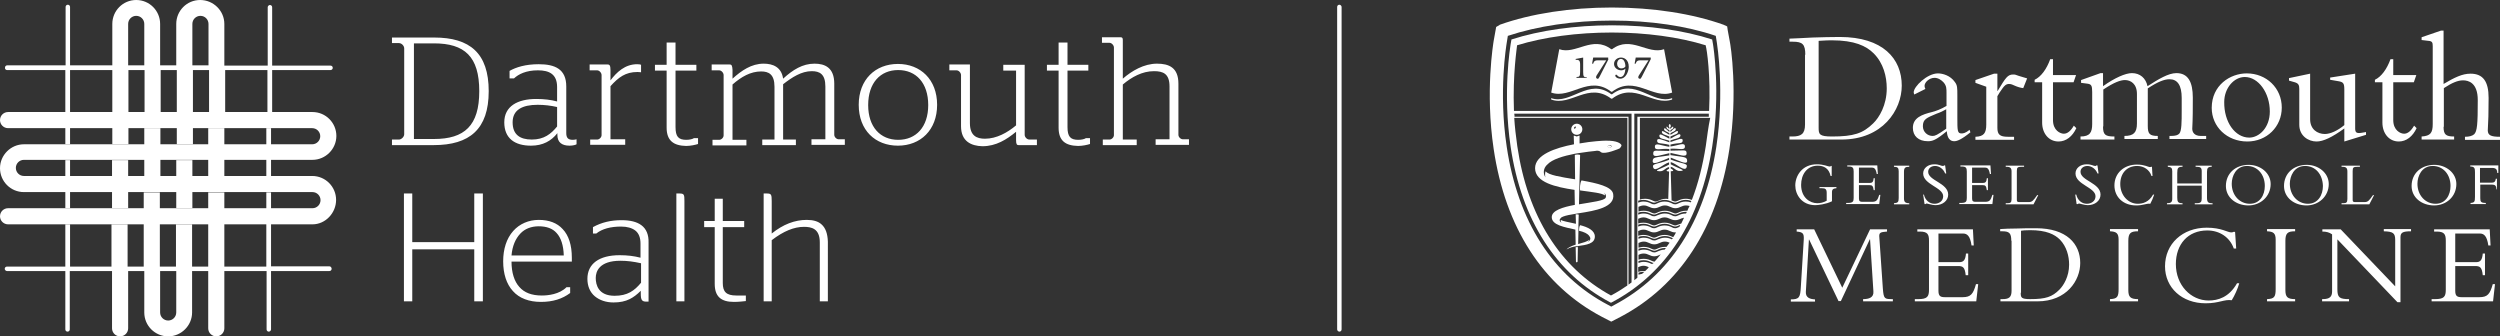 <svg xmlns="http://www.w3.org/2000/svg" xml:space="preserve" id="Layer_1" x="0" y="0" style="enable-background:new 0 0 899.3 121" version="1.1" viewBox="0 0 899.3 121"><rect x="0" y="0" width="899.3" height="121" fill="#333333" stroke="none"/><style>.st0{fill:#fff}</style><path d="M141 50.2h2.5c.9 0 1.9-1 1.9-1.9V17.4c0-.9-.9-1.9-1.9-1.9H141v-2h15.2c12.8 0 19.6 5.6 19.6 19.3 0 13.7-6.9 19.4-19.8 19.4h-15v-2zm15.1-.2c11 0 16.3-4.8 16.3-17.2 0-12.5-5.3-17.2-16.3-17.2h-7.2V50h7.2zM181.4 44c0-5.8 4.8-8.4 11.5-8.4 2.8 0 5.3.3 7.5.9v-5.2c0-4.6-2.8-6-6.9-6-4.3 0-7 1.4-8.6 2.9h-1.6v-2.7c2.3-1.3 5.7-2.4 10.5-2.4 5.9 0 9.9 1.8 9.9 8v16.8c0 1.7.7 2.4 2.3 2.4.7 0 1.4-.2 1.4-.2v1.8c-.3.2-1.3.5-2.5.5-2.8 0-4.4-1.2-4.4-3.9v-.6c-2.2 2.8-5.2 4.5-9.5 4.5-5.8 0-9.6-2.6-9.6-8.4zm19 1.5v-7c-2.2-.5-4.5-.8-7-.8-5.5 0-9 1.8-9 6.3 0 4.4 2.6 6.2 6.9 6.2 4.4 0 6.9-2 9.1-4.7zM212.4 50.2h2.4c.8 0 1.6-.8 1.6-1.6V27c0-.8-.8-1.7-1.6-1.7h-2.7v-2.1h6.5c.7 0 1 .4 1 2v3.7c2.2-2.9 5.2-5.8 9.6-5.8.7 0 1.2.1 1.4.2V26s-.8-.1-1.3-.1c-4.3 0-6.8 1.9-9.7 5.1v19.1h5.3v2h-12.6v-1.9zM239.8 45.9V25.4h-4.2v-2.1h4.2v-8h3.2v8h7.5v2.1H243v20.3c0 3.4 1 4.6 3.9 4.6 1.2 0 2.3-.3 2.7-.6h1.5v2.1c-.9.3-2.7.7-4.3.7-4.5-.1-7-1.9-7-6.6zM281.9 50.2h4.4v2h-12.1v-2h4.4v-19c0-4.5-2.1-5.5-4.8-5.5-3.8 0-7.1 1.9-10.3 4.7v19.9h5v2h-12.2v-2h2.4c.8 0 1.6-.8 1.6-1.6V27c0-.8-.8-1.7-1.6-1.7H256v-2.1h6.5c.7 0 .9.4 1 1.9v3.2c3.2-2.9 6.8-5.4 11.2-5.4 3.3 0 6.4 1.2 7 5.4 3.5-3.2 7-5.4 11.3-5.4 3.7 0 7.1 1.4 7.1 7.2v18.4c0 .8.8 1.6 1.6 1.6h2.2v2h-12v-2h5v-19c0-4.5-2.1-5.5-4.9-5.5-3.7 0-7.1 2.2-10.3 4.7v19.9zM308.9 37.7c0-9.1 6-14.7 14.1-14.7s14.1 5.6 14.1 14.7-6 14.7-14.1 14.7-14.1-5.5-14.1-14.7zm25 .1c0-8-4.4-12.6-10.8-12.6s-10.8 4.6-10.8 12.6c0 7.9 4.4 12.5 10.8 12.5s10.8-4.6 10.8-12.5zM345.7 45.4V27c0-.8-.8-1.7-1.6-1.7h-2.6v-2.1h7.4v21.1c0 4.5 2.4 5.6 5.4 5.6 4.2 0 8.1-2.2 11.2-4.8V25.4h-4.6v-2.1h7.7v25.2c0 .8.8 1.7 1.7 1.7h2.7v2h-6.6c-.6 0-.9-.3-.9-1.8v-3c-3.4 2.8-7.2 5.2-12.1 5.2-4.1-.1-7.7-1.8-7.7-7.2zM380.8 45.9V25.4h-4.2v-2.1h4.2v-8h3.2v8h7.5v2.1H384v20.3c0 3.4 1 4.6 3.9 4.6 1.2 0 2.3-.3 2.7-.6h1.5v2.1c-.9.3-2.7.7-4.3.7-4.6-.1-7-1.9-7-6.6zM403.9 50.2h5v2h-12.2v-2h2.4c.8 0 1.6-.8 1.6-1.6V17.1c0-.8-.8-1.7-1.6-1.7h-2.7v-2h6.7c.6 0 .8.3.8 1v13.9c3.2-2.8 7.6-5.4 12.3-5.4 4.3 0 7.7 1.4 7.7 7.2v18.4c0 .8.8 1.6 1.6 1.6h2.2v2h-12v-2h5v-19c0-4.6-2.3-5.5-5.6-5.5-4.2 0-8 2.1-11.2 4.8v19.8zM170.6 87.1h-22.3V69.6h-3v38.8h3V89.7h22.3v18.7h3.1V69.6h-3.1zM193.8 79.1c-3.6 0-6.9 1.4-9.2 4-2.4 2.7-3.6 6.5-3.6 10.9 0 4.5 1.2 8.2 3.5 10.7 2.3 2.6 5.8 3.9 10.1 3.9s7.7-1.1 10.5-3.2v-2.1h-1.3c-2.6 2.6-6.7 3-8.9 3-3.6 0-6.3-1-8.1-3.1-1.8-2-2.8-5.1-2.8-9.1h21.7V92.7c0-4.5-1.1-8-3.3-10.3-2-2.2-4.9-3.3-8.6-3.3zm0 2.3c2.8 0 5 .8 6.4 2.4 1.6 1.7 2.5 4.5 2.6 8.1H184c.3-3.4 1.4-6 3.2-7.9 1.6-1.7 3.9-2.6 6.6-2.6zM230.7 81c-1.6-1.2-4-1.8-7.1-1.8-3.9 0-7.2.8-10.3 2.5V84h1.2c2.1-1.7 5.2-2.5 8.9-2.5 2.2 0 3.9.5 5.1 1.4 1.3 1 1.9 2.6 1.9 4.7v5.1c-2.3-.6-4.7-.9-7.5-.9-7.4 0-11.6 3.1-11.6 8.5 0 2.6.9 4.8 2.7 6.3 1.7 1.4 4 2.2 6.7 2.2 2.3 0 4.2-.4 5.8-1.2 1.4-.7 2.6-1.6 4-3v1c0 2.3.4 2.9 2 2.9h.8V87.3c.1-2.8-.8-5-2.6-6.3zm-9.6 25.4c-5.9 0-6.8-4-6.8-6.4 0-2.3 1.2-6.2 8.9-6.2 2.4 0 4.7.3 7.4.9v7c-2.4 2.9-4.9 4.7-9.5 4.7zM244.4 69.6h-1.1v38.8h2.9V72.3c0-2.3-.1-2.7-1.8-2.7zM260 101.8V81.7h7.7v-2.2H260v-8h-2.9v8h-3.8v2.2h3.8v20.4c0 4.5 2.2 6.5 6.9 6.5 1.7 0 3.4-.2 4.3-.3v-2h-3.4c-3.6 0-4.9-1.3-4.9-4.5zM295.5 80.7c-1.2-1.1-3-1.6-5.3-1.6-4.3 0-8.5 1.6-12.6 4.9V72.3c0-2.4-.2-2.7-1.8-2.7h-1.1v38.8h2.9v-22c4.3-3.3 8.1-4.8 11.6-4.8 2.7 0 5.7.6 5.7 5.6v21.2h2.9V86.9c-.1-2.8-.8-4.9-2.3-6.2zM112.4 80.7H2.9c-1.6 0-2.9-1.3-2.9-2.9 0-1.6 1.3-2.9 2.9-2.9h109.5c1.6 0 2.9-1.3 2.9-2.9s-1.3-2.9-2.9-2.9H8.6c-4.8 0-8.6-3.9-8.6-8.6s3.9-8.6 8.6-8.6h103.7c1.6 0 2.9-1.3 2.9-2.9s-1.3-2.9-2.9-2.9H2.9c-1.6 0-2.9-1.3-2.9-2.9 0-1.6 1.3-2.9 2.9-2.9h109.5c4.8 0 8.6 3.9 8.6 8.6s-3.9 8.6-8.6 8.6H8.6c-1.6 0-2.9 1.3-2.9 2.9s1.3 2.9 2.9 2.9h103.7c4.8 0 8.6 3.9 8.6 8.6s-3.8 8.8-8.5 8.8z" class="st0"/><path d="M118.5 95.8h-21V69.2h-1.7v26.7H80.7V69.2h-5.8v26.7h-5.8V80.7h-5.8v15.2h-5.8V69.2h-5.8v26.7h-5.8V80.7h-5.8v15.2H25.2V80.7h-1.7v15.2h-21c-.5 0-.8.4-.8.8s.4.8.8.8h21v21c0 .5.4.8.8.8.5 0 .8-.4.8-.8v-21h15.2v20.6c0 1.6 1.3 2.9 2.9 2.9 1.6 0 2.9-1.3 2.9-2.9V97.5h5.8v14.9c0 4.8 3.9 8.6 8.6 8.6s8.6-3.9 8.6-8.6V97.5h5.8v20.6c0 1.6 1.3 2.9 2.9 2.9 1.6 0 2.9-1.3 2.9-2.9V97.5h15.2v21c0 .5.4.8.8.8s.8-.4.8-.8v-21h21c.5 0 .8-.4.8-.8s-.3-.9-.8-.9zm-55.1 16.6c0 1.6-1.3 2.9-2.9 2.9-1.6 0-2.9-1.3-2.9-2.9V97.5h5.8v14.9zM2.5 25.2h21v26.7h1.7V25.2h15.2v26.7h5.8V25.2H52v15.2h5.8V25.2h5.8v26.7h5.8V25.2h5.8v15.2H81V25.2h15.2v15.2h1.7V25.2h21c.5 0 .8-.4.8-.8 0-.5-.4-.8-.8-.8h-21v-21c0-.5-.4-.8-.8-.8s-.8.4-.8.8v21H80.7v-15C80.7 3.9 76.8 0 72 0s-8.6 3.9-8.6 8.6v14.9h-5.8V8.6C57.6 3.9 53.8 0 49 0s-8.6 3.9-8.6 8.6v14.9H25.2v-21c0-.5-.4-.8-.8-.8-.5 0-.8.4-.8.8v21h-21c-.5 0-.8.4-.8.8-.1.5.3.9.7.9zM69.2 8.6c0-1.6 1.3-2.9 2.9-2.9C73.7 5.7 75 7 75 8.6v14.9h-5.8V8.6zm-23.1 0c0-1.6 1.3-2.9 2.9-2.9 1.6 0 2.9 1.3 2.9 2.9v14.9h-5.8V8.6z" class="st0"/><path d="M74.9 46.1h5.8v17.3h-5.8zM51.9 46.1h5.8v17.3h-5.8zM63.4 57.6h5.8v17.3h-5.8zM40.3 57.6h5.8v17.3h-5.8zM23.5 57.6h1.7v17.3h-1.7zM95.8 46.1h1.7v17.3h-1.7zM649.4 19.7c0-3.8-1-4.7-4.5-4.7h-1.2v-1.1c2.2-.1 5-.2 8.3-.4 3.2-.1 6.8-.2 9.8-.2 15.5 0 22.3 7.8 22.3 17.5 0 8.8-6.9 19.4-21.7 19.4h-18.7v-1.1h1c3.2 0 4.6-.9 4.6-4.3V19.7zm4.8 26.2c0 2.4.2 3.2 4.8 3.2 7.8 0 11.1-1.1 14.8-4.7 2.2-2.1 4.9-6.6 4.9-12.6 0-4.3-1.2-9.1-4.7-12.6-2.7-2.7-6.9-4.7-15.1-4.7-2.4 0-4 .2-4.7.2v31.2zM688.6 34c-.1-.4-.2-.5-.2-.8 0-2.1 4.9-6.8 8.7-6.8 1.8 0 4.5.8 6.1 3.1.9 1.2.9 2 .9 5v7.8c0 4.7 0 5.7 1.5 5.7.6 0 1.4-.1 2.9-1.3l.3.9c-3.2 2.6-4.8 3.2-5.8 3.2-2.4 0-2.6-2.6-2.7-3.6-4 3.3-5.2 3.6-6.8 3.6-3.4 0-5.4-1.9-5.4-4.8 0-3.6 3.2-4.8 6.9-5.7 1.2-.3 3.2-1 5.2-2.2v-4.6c0-1.6 0-2.6-1-3.8-.8-.9-2-1.7-3.3-1.7-1.9 0-3.6 1.6-3.6 2.9 0 .4.1.6.3 1.1l-4 2zm11.5 5.3c-1.1.6-2 1.1-3.5 1.6-3.6 1.5-4.9 2-4.9 4.5 0 2.1 1.7 3.5 3.5 3.5.9 0 1.6-.3 4.9-2.6v-7zM718.5 46c0 2.4.9 3.2 3.8 3.2h2.2v1.1h-13.9v-1.1c3-.1 3.9-1.3 3.9-4.4V31.2l-3.9-1.4v-1l6.7-2.3h1.2v6.2h.1c2.9-4.8 3.6-5.9 5.6-5.9.7 0 .9.1 2 .5.6.2 1.6.5 3 .9l-1.4 3.5c-.9-.1-2-.4-3.1-.9-.6-.3-1.3-.6-2-.6-1.1 0-1.7.7-2.3 1.5-.8 1.1-1.4 2-1.9 2.9V46zM746.8 27l-.9 2.6h-7.4v13.6c0 3.7 2.6 4.9 3.9 4.9 1.3 0 2.5-1 3.6-2.9l.9.9c-1.4 3-3.7 4.8-6.4 4.8-3.5 0-5.9-2.9-5.9-6.8V29.6h-2.7v-.9c2.3-1.1 4.3-3.8 5.6-7.4h1V27h8.3zM756.5 45.5c0 3 .8 3.6 4.1 3.6v1.1h-12.2v-1.1c3.4 0 4.2-1.5 4.2-4.5V33.1c0-2.3-.3-2.8-1.7-3l-2.3-.3v-1l7-2.5h.9V31c4.2-3 8.1-4.7 10.4-4.7 2.9 0 5 1.8 5.6 4.7 3.9-2.5 7.5-4.7 10.4-4.7 4.2 0 5.9 3.2 5.9 8.8 0 3.7 0 7.7-.2 11.2 0 1.2.7 2.6 3.1 2.6h1.9V50h-13.2v-1.1h.5c1.7 0 2.5-.3 3-.8.9-.9.9-4.3.9-8.3v-4.6c0-4.5-1.5-6.7-4.4-6.7-1.8 0-4.2.9-7.8 3.3v13.5c0 2.9.7 3.6 3.6 3.6V50h-12v-1.1c3.3 0 4.5-1.2 4.5-4.5V33.8c0-3.7-2.3-5-4.3-5-1.6 0-3.9.8-7.8 3.4v13.3zM808.2 26.4c7.1 0 12.6 5.3 12.6 12.3 0 6.9-5.4 12.2-12.4 12.2-7.3 0-12.8-5.3-12.8-12.1 0-8.1 6.6-12.4 12.6-12.4zm.9 23.1c3.5 0 7.4-3.5 7.4-9.4 0-6.7-4.1-12.4-9-12.4-3.9 0-7.4 4-7.4 9-.1 7.2 3.9 12.8 9 12.8zM851.1 48.5l-7.8 2.4v-4.7c-4.4 3.2-7.6 4.7-10 4.7-2.9 0-6.2-2-6.2-6V32c0-1.4-.3-2-1.6-2.4l-2.1-.6v-.9l7.6-1.6v16.4c0 3.6 2.6 5.3 5.3 5.3 2 0 4.6-1.2 7-3.2V32.3c0-2.3-.3-2.8-2.2-3.1l-2.9-.5v-.8l9-1.4v19.7c0 1.6.6 1.9 2.7 1.5l1.2-.2v1zM869.2 27l-.9 2.6h-7.4v13.6c0 3.7 2.6 4.9 3.9 4.9 1.3 0 2.5-1 3.6-2.9l.9.9c-1.4 3-3.7 4.8-6.4 4.8-3.5 0-5.9-2.9-5.9-6.8V29.6h-2.7v-.9c2.3-1.1 4.3-3.8 5.6-7.4h1V27h8.3zM879 45.6c0 2.8.8 3.5 3.8 3.5v1.1h-11.7v-1.1c3.2-.2 4-1.3 4-4.5v-28c0-1.3-.2-1.8-1.5-1.9l-2.5-.3v-1l7-2.4h.9v19.2c3.9-2.3 6.7-3.7 9.7-3.7 4.5 0 6.5 2.8 6.5 8.7 0 5.3-.1 8.6-.3 11.8.1 1.6 1 2.2 4.4 2.2v1.1h-12.6v-1.1c1.5 0 2.6-.3 3.3-.9 1.1-1.1 1.3-3.6 1.3-12.3 0-6.3-3.4-7.1-5.3-7.1s-4 .9-6.9 2.8v13.9zM659 72.4c-2.2 1.1-5.1 1.4-6 1.4-4.9 0-7.2-3.8-7.2-7.1 0-3.4 2.4-7.6 7.8-7.6 2.4 0 4 .8 4.5.8.2 0 .4 0 .5-.2h.3v3.6h-.4c-.6-2.8-2.5-3.7-4.6-3.7-4 0-6 3.3-6 6.9 0 4.6 3.2 6.6 5.8 6.6 1 0 2.2-.2 3.4-.9v-2.8c0-1.3-.4-1.7-1.8-1.7h-.8v-.4h6.1v.4c-1.1.1-1.6.4-1.6 1.4v3.3zM674.4 68.4h-.4c-.2-1.6-.6-1.8-1.5-1.8h-3.8v4.8c0 1 .4 1.2 1.2 1.2h3.5c1.6 0 2-.6 2.6-2.5h.4l-.4 3.3h-11.9V73h.6c1.8 0 2.1-.5 2.1-1.8v-9.5c0-1.3-.3-1.8-1.8-1.8h-.5v-.4h10.8l.2 3.1h-.4c-.3-1.9-.9-2.3-1.7-2.3h-4.7v5.5h4c.8 0 1.2-.4 1.3-1.7h.4v4.3zM686.8 73.5h-5.5v-.4c1.4-.1 1.7-.4 1.7-1.9v-9.6c0-1.2-.4-1.6-1.7-1.6v-.4h5.5v.4c-1.4 0-1.9.3-1.9 1.8v9.5c0 1.3.4 1.8 1.9 1.8v.4zM692.1 70.1c.5 2 2 3.2 3.8 3.2 1.5 0 3.1-.9 3.1-2.7 0-3.2-7.2-4.2-7.2-8.2 0-1.9 1.7-3.3 4-3.3 1.9 0 2.3.6 3.1.6.2 0 .3 0 .4-.2h.4l.4 2.9h-.4c-.6-1.6-2.1-2.7-3.6-2.7s-2.5.9-2.5 2.1c0 3.2 7.2 4 7.2 8.2 0 2.2-2 3.8-4.6 3.8-1.2 0-2.8-.6-3.1-.6-.2 0-.4.1-.4.2h-.4l-.5-3.4h.3zM715.1 68.4h-.4c-.2-1.6-.6-1.8-1.5-1.8h-3.8v4.8c0 1 .4 1.2 1.2 1.2h3.5c1.6 0 2-.6 2.6-2.5h.4l-.4 3.3h-11.9V73h.6c1.8 0 2.1-.5 2.1-1.8v-9.5c0-1.3-.3-1.8-1.8-1.8h-.5v-.4H716l.2 3.1h-.4c-.3-1.9-.9-2.3-1.7-2.3h-4.7v5.5h4c.8 0 1.2-.4 1.3-1.7h.4v4.3zM731.5 73.5h-10v-.4h.7c1 0 1.4-.3 1.4-1.5v-9.9c0-1.2-.4-1.7-1.8-1.7h-.3v-.4h6.6v.4h-.8c-1.5 0-1.8.2-1.8 1.5v10.4c0 .6.2.8.9.8h3.3c1.3 0 1.7-.5 3.1-2.5h.4l-1.7 3.3zM746.9 70.1c.5 2 2 3.2 3.8 3.2 1.5 0 3.1-.9 3.1-2.7 0-3.2-7.2-4.2-7.2-8.2 0-1.9 1.7-3.3 4-3.3 1.9 0 2.3.6 3.1.6.2 0 .3 0 .4-.2h.4l.4 2.9h-.4c-.6-1.6-2.1-2.7-3.6-2.7s-2.5.9-2.5 2.1c0 3.2 7.2 4 7.2 8.2 0 2.2-2 3.8-4.6 3.8-1.2 0-2.8-.6-3.1-.6-.2 0-.4.1-.4.2h-.5l-.5-3.4h.4zM773.9 63.2c-.7-2.1-2.7-3.5-5.1-3.5-3.8 0-6.1 2.7-6.1 6.5 0 4.1 2.9 7.1 6.3 7.1 1.8 0 4-.6 5.5-3.3h.4c-.3 1-.9 2.4-1.4 3.3-1.4-.2-2.4.6-5.1.6-4.6 0-7.8-3-7.8-7.2 0-4.4 3.4-7.5 8.1-7.5 2.8 0 4 .9 4.7.9.2 0 .4-.1.4-.1h.3l.2 3.3h-.4zM783.2 66.8v4.3c0 1.5.3 2 1.8 2h.1v.4h-5.6v-.4h.1c1.3 0 1.8-.4 1.8-1.6v-9.9c0-1.2-.4-1.5-1.6-1.6v-.4h5.3v.4c-1.6 0-1.9.4-1.9 2.2V66h8.8v-4.4c0-1.2-.4-1.6-1.8-1.6h-.4v-.4h5.8v.4c-1.3 0-1.7.4-1.7 1.8v9.3c0 1.6.4 2 1.8 2h.2v.4h-6.4v-.4h.7c1.5 0 1.8-.5 1.8-1.7v-4.6h-8.8zM808.8 73.9c-4.4 0-8.1-2.8-8.1-7 0-4.5 3.4-7.6 8.2-7.6 4.2 0 7.9 2.9 7.9 6.9 0 4.5-3.7 7.7-8 7.7zm-.5-14.2c-4 0-5.5 3.7-5.5 6.4 0 4.2 2.9 7.2 6.5 7.2 3.7 0 5.4-3.2 5.4-6.4 0-4.2-2.7-7.2-6.4-7.2zM829.7 73.9c-4.4 0-8.1-2.8-8.1-7 0-4.5 3.4-7.6 8.2-7.6 4.2 0 7.9 2.9 7.9 6.9 0 4.5-3.7 7.7-8 7.7zm-.5-14.2c-4 0-5.5 3.7-5.5 6.4 0 4.2 2.9 7.2 6.5 7.2 3.7 0 5.4-3.2 5.4-6.4-.1-4.2-2.7-7.2-6.4-7.2zM852.3 73.5h-10v-.4h.7c1 0 1.4-.3 1.4-1.5v-9.9c0-1.2-.4-1.7-1.8-1.7h-.3v-.4h6.6v.4h-.8c-1.5 0-1.8.2-1.8 1.5v10.4c0 .6.2.8.9.8h3.3c1.3 0 1.7-.5 3.1-2.5h.4l-1.7 3.3zM875.6 73.9c-4.4 0-8.1-2.8-8.1-7 0-4.5 3.4-7.6 8.2-7.6 4.2 0 7.9 2.9 7.9 6.9 0 4.5-3.6 7.7-8 7.7zm-.5-14.2c-4 0-5.5 3.7-5.5 6.4 0 4.2 2.9 7.2 6.5 7.2 3.7 0 5.4-3.2 5.4-6.4 0-4.2-2.7-7.2-6.4-7.2zM898.4 68.1h-.4c0-1.3-.5-1.7-1.6-1.7h-4.2v4.9c0 1.3.3 1.7 2 1.7v.4h-5.5V73c1.4-.1 1.6-.4 1.6-2.2V62c0-1.4-.1-2.1-1.7-2.1v-.4h10.1v2.7h-.4c0-1.3-.5-1.8-1.9-1.8h-4.3v5.3h4.4c.8 0 1.2-.5 1.3-1.4h.4v3.8zM661.4 108.4l-10.6-22.2h-.1l-1.1 18.8c-.1 2.1 1.5 2.6 3.3 2.7v.8h-8.7v-.8c3 0 3.4-.7 3.6-4.5l1-16.2c.2-2.8.1-3.5-2.5-3.7v-.8h6.3l10.1 21 10-21h6.1v.8c-2 .2-2.8.2-2.8 1.6l1.3 18.9c.3 3.8.6 3.8 3.6 3.8v.8h-10.7v-.8c2 0 3.9-.5 3.7-2.8l-1.2-18.7h-.1l-10.4 22.2h-.8zM707.9 99h-.8c-.3-3-1.1-3.3-2.8-3.3h-7v8.9c0 1.9.7 2.3 2.3 2.3h6.4c2.9 0 3.8-1.1 4.8-4.7h.8l-.7 6.2h-22.1v-.8h1.2c3.3 0 3.9-.9 3.9-3.4V86.6c0-2.3-.5-3.3-3.3-3.3h-.9v-.8h20l.3 5.8h-.8c-.5-3.5-1.6-4.3-3.1-4.3h-8.8v10.3h7.5c1.5 0 2.2-.7 2.4-3.1h.8V99zM723.5 86.6c0-2.7-.7-3.4-3.2-3.4h-.8v-.8c1.5-.1 3.6-.2 5.9-.2 2.3-.1 4.8-.1 7-.1 11 0 15.9 5.6 15.9 12.5 0 6.3-4.9 13.8-15.4 13.8h-13.3v-.8h.7c2.3 0 3.3-.6 3.3-3v-18zm3.4 18.7c0 1.7.1 2.3 3.4 2.3 5.6 0 7.9-.8 10.5-3.4 1.5-1.5 3.5-4.7 3.5-9 0-3.1-.9-6.5-3.3-9-1.9-1.9-4.9-3.4-10.7-3.4-1.7 0-2.8.1-3.3.2v22.3zM769.1 108.4H759v-.8c2.6-.1 3.1-.8 3.1-3.6V86.2c0-2.3-.8-2.9-3.1-3v-.8h10.1v.8c-2.6 0-3.5.6-3.5 3.4v17.7c0 2.5.7 3.3 3.5 3.3v.8zM803.5 89.3c-1.4-3.9-5-6.4-9.5-6.4-7 0-11.3 5-11.3 12.1 0 7.6 5.4 13.1 11.8 13.1 3.3 0 7.3-1.1 10.2-6.2h.8c-.5 1.9-1.7 4.5-2.7 6.1-2.7-.4-4.5 1.1-9.4 1.1-8.5 0-14.6-5.6-14.6-13.3 0-8.1 6.3-13.9 15-13.9 5.3 0 7.5 1.7 8.8 1.7.5 0 .7-.1.8-.2h.6l.4 6h-.9zM825.6 108.4h-10.1v-.8c2.6-.1 3.1-.8 3.1-3.6V86.2c0-2.3-.8-2.9-3.1-3v-.8h10.1v.8c-2.6 0-3.5.6-3.5 3.4v17.7c0 2.5.7 3.3 3.5 3.3v.8zM862.4 108.7l-21.6-22.6V104c0 3 .7 3.6 4.2 3.6v.8h-9.7v-.8h.2c2.6 0 3.4-.9 3.4-2.8V84.3c-1-.7-2-1-3.5-1v-.8h6.6l19.6 20.5V86.3c0-2.5-.8-3-4.1-3.1v-.8h9.8v.8c-3.1 0-3.8.5-3.8 2.2v23.3h-1.1zM893.9 99h-.8c-.3-3-1.1-3.3-2.8-3.3h-7.1v8.9c0 1.9.7 2.3 2.3 2.3h6.4c2.9 0 3.8-1.1 4.8-4.7h.8l-.7 6.2h-22.1v-.8h1.2c3.3 0 3.9-.9 3.9-3.4V86.6c0-2.3-.5-3.3-3.3-3.3h-.9v-.8h20l.3 5.8h-.8c-.5-3.5-1.6-4.3-3.1-4.3h-8.8v10.3h7.5c1.5 0 2.2-.7 2.4-3.1h.8V99zM622.2 14.7l-.7-3.8-.2-1.4-1.3-.6c-11.2-4-25.4-6.2-40.2-6.2-14.8 0-29.1 2.2-40.3 6.2l-.1.1-1.2.7-.9 5c-.1.7-3.1 18.2 0 38.9 4.2 28.3 17.7 49.2 39 60.4l3.3 1.7 3.3-1.7c21.3-11.2 34.9-32.1 39.2-60.4 3.1-20.3.5-37.1.1-38.9zm-4.8 38.1c-4.1 26.8-16.8 46.4-36.7 56.9l-1.1.6-1.1-.6C558.6 99.3 546 79.6 542 52.8c-3-19.9-.1-36.7 0-37.4l.4-2.5c10.5-3.5 23.7-5.5 37.5-5.5 13.6 0 26.8 1.9 37.3 5.5l.4 2.5c.1.7 2.8 17.6-.2 37.4z" class="st0"/><path d="m566.8 88.9.1 5.2c0 .1.2.3.3.3.1 0 .3-.3.3-.3l.1-5.2h-.8zM578.9 52.3c-.4 0-.7.2-.7.5 0 .2.3.4.7.4.4 0 .7-.2.7-.5 0-.2-.3-.4-.7-.4z" class="st0"/><path d="M577.6 50.6c-1 0-4.9.2-9.4 1v-2.8c0-.1-1 .3-1 .3-.1 0-1.1-.4-1.1-.3l.1 3.1c-6.8 1.3-14 3.8-14 8.6 0 5.1 7.4 6.8 14.2 7.8l.1 5.4c-4.3.8-8.3 2-8.3 4.4 0 2.9 4.6 3.6 8.5 4.5l.1 5.4c-1.3.4-2.6 1-3.3 1.7l.3-.1c.8-.5 1.9-.8 3.1-1h.4c.1 0 .3 0 .4-.1 2.9-.4 6-.8 6-3.4 0-2.2-2.5-3.4-5.3-4.1-.3.4-.4 1.3-.4 2 1.7.4 3.1 1 3.7 1.9.4.5.8 1.4-.6 2.2 0 0 .5-.4.6-.9-.6.7-2.3 1.1-4 1.6l.1-4.9v-2.1l.1-3.6c-.3-.1-.6-.1-1.1-.1l.1 3.4c-2.5-.6-4.8-.9-5.4-1.4-.3.6.3 1.1.3 1.1-1.1-.7-.8-1.4-.3-1.8.1-.2.3-.3.6-.4.1-.1.2-.1.2-.1 1-.4 2.6-.7 4.5-1 .4-.1.8-.1 1.2-.2 5.8-.9 13.1-2.1 12.3-6.9-.4-2.7-5.8-3.9-11.4-4.9-.6 1-.6 3-.5 3.6 4.2.6 7.8.9 8.9 1.8.1-.5-.2-1-.2-1 .7.8.7 1.4.5 1.8-.4 1.1-5 1.6-9.6 2.4l.1-5 .1-3.7.2-9.1c-.4-.1-1-.2-1.9 0l.1 8.8c-5-.8-9.6-1.5-10.6-2.9-.4 1-.1 2.2-.1 2.2-1.3-2.3 0-4 .7-4.6 1.7-1.9 5.8-3.1 9.9-3.9.6-.1 1.3-.2 1.9-.3 2.1-.3 4-.6 5.4-.7l.7-.1c1.1.1.9.2 1.5.6 1.5.8 6.4-1.3 6.6-1.4.2-.2.6-.6.7-1.1-.1-.6-1.5-1.8-5.7-1.7zm1.4 2.5c-.4 0-.7-.2-.7-.4s.3-.4.7-.5c.4 0 .7.2.7.4 0 .3-.3.5-.7.5zM567.2 44.5c-1.1 0-2 .9-2 2s.9 2 2 2 2-.9 2-2-.9-2-2-2zm-.4 1.5c-.1.2-.3.3-.5.3-.1-.1-.2-.3 0-.5.1-.2.3-.3.5-.3.1 0 .1.3 0 .5zM558 35.3c7 2.5 13.5-7.5 21.6-1.4h.3c8.2-6.2 14.6 3.9 21.6 1.4v.5c-7 2.5-13.4-6.5-21.6-.3h-.3c-8.2-6.2-14.6 2.9-21.6.3v-.5zM583.1 21.2c-.9 0-1.4.9-1.4 1.7 0 .8.5 1.7 1.5 1.7.7 0 1.4-.3 1.5-.8-.1-1.8-.8-2.6-1.6-2.6z" class="st0"/><path d="M598.6 17.7c-5.9 2.1-11.9-5.1-18.7 0h-.3c-6.8-5.1-12.8 2.1-18.7 0L558 33.3c7 2.5 13.5-6.5 21.6-.3h.3c8.2-6.2 14.6 2.9 21.6.3l-2.9-15.6zM570.9 28h-3.8v-.3c1.1 0 1.3-.3 1.3-1.9v-2.5c0-1.6-.4-1.8-1.6-1.8v-.3l2.7-.5v5.2c0 1.6.2 1.9 1.3 1.9v.2zm7.7-6.7-3.2 6.3c-.3.5-.4.9-.9.7-.2-.1-.6-.4-.2-1.1l3.5-5.5h-3.1c-.7 0-1.3.2-1.5.9l-.1.3h-.4l.4-2.2h5.4v.6zm4.3 7c-1.4 0-2.2-1-1.7-1.4.5-.3.6.8 1.7.8 1.2 0 1.7-1.5 1.8-3-.3.3-.9.6-1.5.6-1.4 0-2.6-1-2.6-2.3 0-1.3 1.1-2.3 2.5-2.3 1 0 2.8.6 2.8 3.4-.1 1.9-1.2 4.2-3 4.2zm10.9-7-3.2 6.3c-.3.5-.4.9-.9.7-.3-.1-.6-.4-.2-1.1l3.5-5.5h-3c-.7 0-1.3.2-1.5.9l-.1.3h-.4l.4-2.2h5.4v.6z" class="st0"/><path d="m616.2 15.9-.3-1.7c-10.2-3.3-22.9-5.1-36-5.1-13.2 0-26 1.8-36.2 5.1l-.3 1.7c-.1.7-2.9 17.2 0 36.9 3.9 26.3 16.3 45.6 35.7 55.9l.4.2.4-.2c19.5-10.3 31.9-29.6 36-55.9 3.1-19.7.4-36.2.3-36.9zm-30.8 86.8c-1.9 1.3-3.8 2.5-5.9 3.6-18.3-10-30-28.5-33.7-53.7-.5-3.5-.9-7-1.1-10.2h40.7v60.3zm1.5-1.1c-.4.3-.7.5-1.1.8V42h-41c0-.4 0-.7-.1-1.1h42.2v60.7zm3.8-3.1c-.5.1-.9.2-1.3.3v-.7c.5-.2 1.1-.3 1.9-.3h.2c-.3.2-.5.5-.8.7zm1.1-1h-.6c-.8 0-1.4.1-1.9.3v-1.7c.5-.2 1.1-.5 1.9-.5.8 0 1.4.3 1.9.5-.3.5-.8.9-1.3 1.4zm2.5-2.5c-.2-.1-.3-.1-.5-.2-.6-.3-1.4-.6-2.5-.6-.8 0-1.4.2-1.9.4v-.7c.5-.2 1.1-.3 1.9-.3 1.2 0 2 .4 2.7.7.4.2.6.3.9.3-.2.1-.4.2-.6.4zm.9-.9h-.1c-.3 0-.5-.1-1-.3-.6-.3-1.5-.7-2.8-.7-.8 0-1.4.1-1.9.3v-1.7c.5-.3 1.1-.5 1.9-.5 1.6 0 2.2 1 3.8 1 1 0 1.6-.4 2.3-.7-.8 1-1.5 1.8-2.2 2.6zm3.6-4.3c-1.1 0-1.8.4-2.4.6-.5.2-.8.4-1.3.4s-.8-.1-1.3-.4c-.6-.3-1.4-.6-2.5-.6-.8 0-1.4.2-1.9.4v-.7c.5-.2 1.1-.3 1.9-.3 1.2 0 2 .4 2.7.7.5.2.8.3 1.1.3.4 0 .6-.1 1.1-.3.6-.3 1.5-.7 2.7-.7h.4c-.2.2-.4.4-.5.6zm.7-1h-.6c-1.3 0-2.2.4-2.8.7-.5.2-.7.3-1 .3-.3 0-.5-.1-1-.3-.6-.3-1.5-.7-2.8-.7-.8 0-1.4.2-1.9.3v-1.7c.5-.2 1.1-.5 1.9-.5 1.6 0 2.2 1 3.8 1 1.6 0 2.2-1 3.8-1 .7 0 1.2.2 1.7.4-.4.6-.7 1-1.1 1.5zm1.9-2.7c-.6-.3-1.4-.6-2.5-.6s-1.9.4-2.5.6c-.5.2-.8.4-1.3.4s-.8-.1-1.3-.4c-.6-.3-1.4-.6-2.5-.6-.8 0-1.4.2-1.9.4v-.7c.5-.2 1.1-.3 1.9-.3 1.2 0 2 .4 2.7.7.5.2.8.3 1.1.3.4 0 .6-.1 1.1-.3.6-.3 1.5-.7 2.7-.7 1.2 0 2 .4 2.7.7.1 0 .1.1.2.1-.2.1-.3.3-.4.4zm.5-.8c-.1 0-.2-.1-.3-.1-.7-.3-1.5-.7-2.8-.7-1.3 0-2.2.4-2.8.7-.5.2-.7.3-1 .3-.3 0-.5-.1-1-.3-.6-.3-1.5-.7-2.8-.7-.8 0-1.4.2-1.9.3v-1.7c.5-.2 1.1-.5 1.9-.5 1.6 0 2.2 1 3.8 1 1.6 0 2.2-1 3.8-1 1.6 0 2.2 1 3.8 1h.3c-.3.6-.6 1.1-1 1.7zm2.1-3.6h-.1c-.5.2-.8.4-1.3.4s-.8-.1-1.3-.4c-.6-.3-1.4-.6-2.5-.6s-1.9.3-2.5.6c-.5.2-.8.4-1.3.4s-.8-.1-1.3-.4c-.6-.3-1.4-.6-2.5-.6-.8 0-1.4.2-1.9.4v-.7c.5-.2 1.1-.3 1.9-.3 1.2 0 2 .4 2.7.7.5.2.8.3 1.1.3.4 0 .6-.1 1.1-.3.6-.3 1.5-.7 2.7-.7 1.2 0 2 .4 2.7.7.5.2.7.3 1.1.3.4 0 .6-.1 1.1-.3.2-.1.5-.2.7-.3 0 .3-.2.6-.4.8zm.8-1.3c-.4.1-.8.3-1.2.4-.5.2-.7.3-1 .3-.3 0-.5-.1-1-.3-.7-.3-1.5-.7-2.8-.7-1.3 0-2.2.4-2.8.7-.5.2-.7.3-1 .3-.3 0-.5-.1-1-.3-.6-.3-1.5-.7-2.8-.7-.8 0-1.4.1-1.9.3v-1.7c.5-.2 1.1-.5 1.9-.5 1.6 0 2.2 1 3.8 1 1.6 0 2.2-1 3.8-1 1.6 0 2.2 1 3.8 1 1.4 0 2-.7 3.2-.9-.3.7-.7 1.4-1 2.1zm1.7-3.6c-1.2 0-2 .3-2.6.6-.5.2-.8.4-1.3.4s-.8-.1-1.3-.4c-.6-.3-1.4-.6-2.5-.6s-1.9.4-2.5.6c-.5.2-.8.4-1.3.4s-.8-.1-1.3-.4c-.6-.3-1.4-.6-2.5-.6-.8 0-1.4.2-1.9.4v-.7c.5-.2 1.1-.3 1.9-.3 1.2 0 2 .4 2.7.7.5.2.8.3 1.1.3.4 0 .6-.1 1.1-.3.6-.3 1.5-.7 2.7-.7 1.2 0 2 .4 2.7.7.5.2.7.3 1.1.3.4 0 .6-.1 1.1-.3.6-.3 1.5-.7 2.7-.7h.4l-.3.6zm.5-1h-.5c-1.3 0-2.2.4-2.8.7-.5.2-.7.3-1 .3-.3 0-.5-.1-1-.3-.7-.3-1.5-.7-2.8-.7-1.3 0-2.2.4-2.8.7-.5.2-.7.3-1 .3-.3 0-.5-.1-1-.3-.6-.3-1.5-.7-2.8-.7-.8 0-1.4.1-1.9.3v-1.7c.5-.2 1.1-.5 1.9-.5 1.6 0 2.2 1 3.8 1 1.6 0 2.2-1 3.8-1 1.6 0 2.2 1 3.8 1 1.6 0 2.2-1 3.8-1 .5 0 .9.1 1.3.2-.4.6-.6 1.2-.8 1.7zm1.2-3c-.5-.2-1.1-.3-1.8-.3-1.1 0-1.9.3-2.5.6-.5.2-.8.4-1.3.4s-.8-.1-1.3-.4c-.6-.3-1.4-.6-2.5-.6s-1.9.3-2.5.6c-.5.2-.8.4-1.3.4s-.8-.1-1.3-.4c-.6-.3-1.4-.6-2.5-.6-.8 0-1.4.2-1.9.4v-.7c.5-.2 1.1-.3 1.9-.3 1.2 0 2 .4 2.7.7.5.2.8.3 1.1.3.4 0 .6-.1 1.1-.3.6-.3 1.5-.7 2.7-.7 1.2 0 2 .4 2.7.7.5.2.7.3 1.1.3.4 0 .6-.1 1.1-.3.6-.3 1.5-.7 2.7-.7.8 0 1.5.2 2 .4 0 .1-.1.3-.2.5zm5.4-20.2c-1.1 6.9-2.7 13.4-5 19.3-.6-.2-1.3-.4-2.2-.4-1.3 0-2.2.4-2.8.7-.5.2-.7.3-1 .3-.3 0-.5-.1-1-.3-.1 0-.2-.1-.3-.1l-.3-10.5c1.8 0 .4-.8 0-1V60c1.4.3 1.8 1.6 3.4 1.5 2.6-.1-.9-1-3.4-2.4v-.8c2 .5 5 3.7 5.7 1.9.6-1.6-1.4-1.1-5.7-2.8v-.7c3 1.1 5.9 2.8 5.9 1.2 0-1.6-1-1.3-6-2.1V55c3.2.6 5.8 1.8 5.8.2s-.7-1-5.8-1v-.7c3.1-.2 5.2.8 5.2-.8 0-1.7-2.2-.4-5.2 0V52c3.1-.8 4.4-.1 4.4-1.5 0-1.2-1.9-.2-4.4.6v-.6c1.8-.7 3.6-.7 3.6-1.8-.1-1-1.3-.1-3.6 1.2v-.8c1.6-.8 2.6-.8 2.7-1.6.1-1-1.3.2-2.7 1v-.6c.8-.5 1.9-.7 1.9-1.4 0-1.1-1.2.2-1.9 1v-.7c.5-.3.9-.4 1-.8.2-1.1-.8.1-1.1.4v-.6c.4-.3.2-.9-.1-1.2h-.1c-.3.3-.5.8-.1 1.2v.6c-.3-.3-1.3-1.5-1-.4.1.4.5.6 1 .8v.7c-.8-.7-1.9-2-1.9-1 0 .7 1.2.9 1.9 1.4v.6c-1.4-.8-2.8-1.9-2.7-1 .1.9 1.1.9 2.7 1.6v.8c-2.3-1.2-3.5-2.1-3.6-1.1-.1 1.2 1.8 1.2 3.6 1.8v.6c-2.5-.9-4.4-1.8-4.4-.6 0 1.3 1.3.7 4.4 1.5v.7c-3-.4-5.2-1.7-5.2 0 0 1.6 2.1.5 5.2.8v.7c-5.1 0-5.8-.6-5.8 1s2.6.5 5.8-.2v.8c-5 .8-6 .5-6 2.1s3-.1 5.9-1.2v.7c-4.3 1.7-6.3 1.2-5.7 2.8.7 1.8 3.7-1.4 5.7-1.9v.8c-2.5 1.4-6.1 2.3-3.4 2.4 1.6.1 1.9-1.2 3.4-1.5v.6c-.4.2-1.8.9 0 1l-.3 9.9c-.2 0-.4-.1-.7-.1-1.3 0-2.2.4-2.8.7-.5.2-.7.3-1 .3-.3 0-.5-.1-1-.3-.6-.3-1.5-.7-2.8-.7-.8 0-1.4.1-1.9.3V42.4h25.3c-.7 3.2-1.1 6.7-1.6 10.2zm1.1-10.6H589v57.9c-.4.3-.7.6-1.1.9V40.9h26.8V42zm.1-2.1h-70.2c-.5-13.2 1.1-22.9 1.1-23.4v-.2c9.7-3 21.8-4.6 34.1-4.6 12.1 0 24.2 1.6 33.8 4.6v.2c.4 1.3 1.8 10.7 1.2 23.4zM481 2.5c0-.5.4-.8.8-.8s.8.4.8.8v116c0 .5-.4.8-.8.8s-.8-.4-.8-.8V2.5z" class="st0"/></svg>